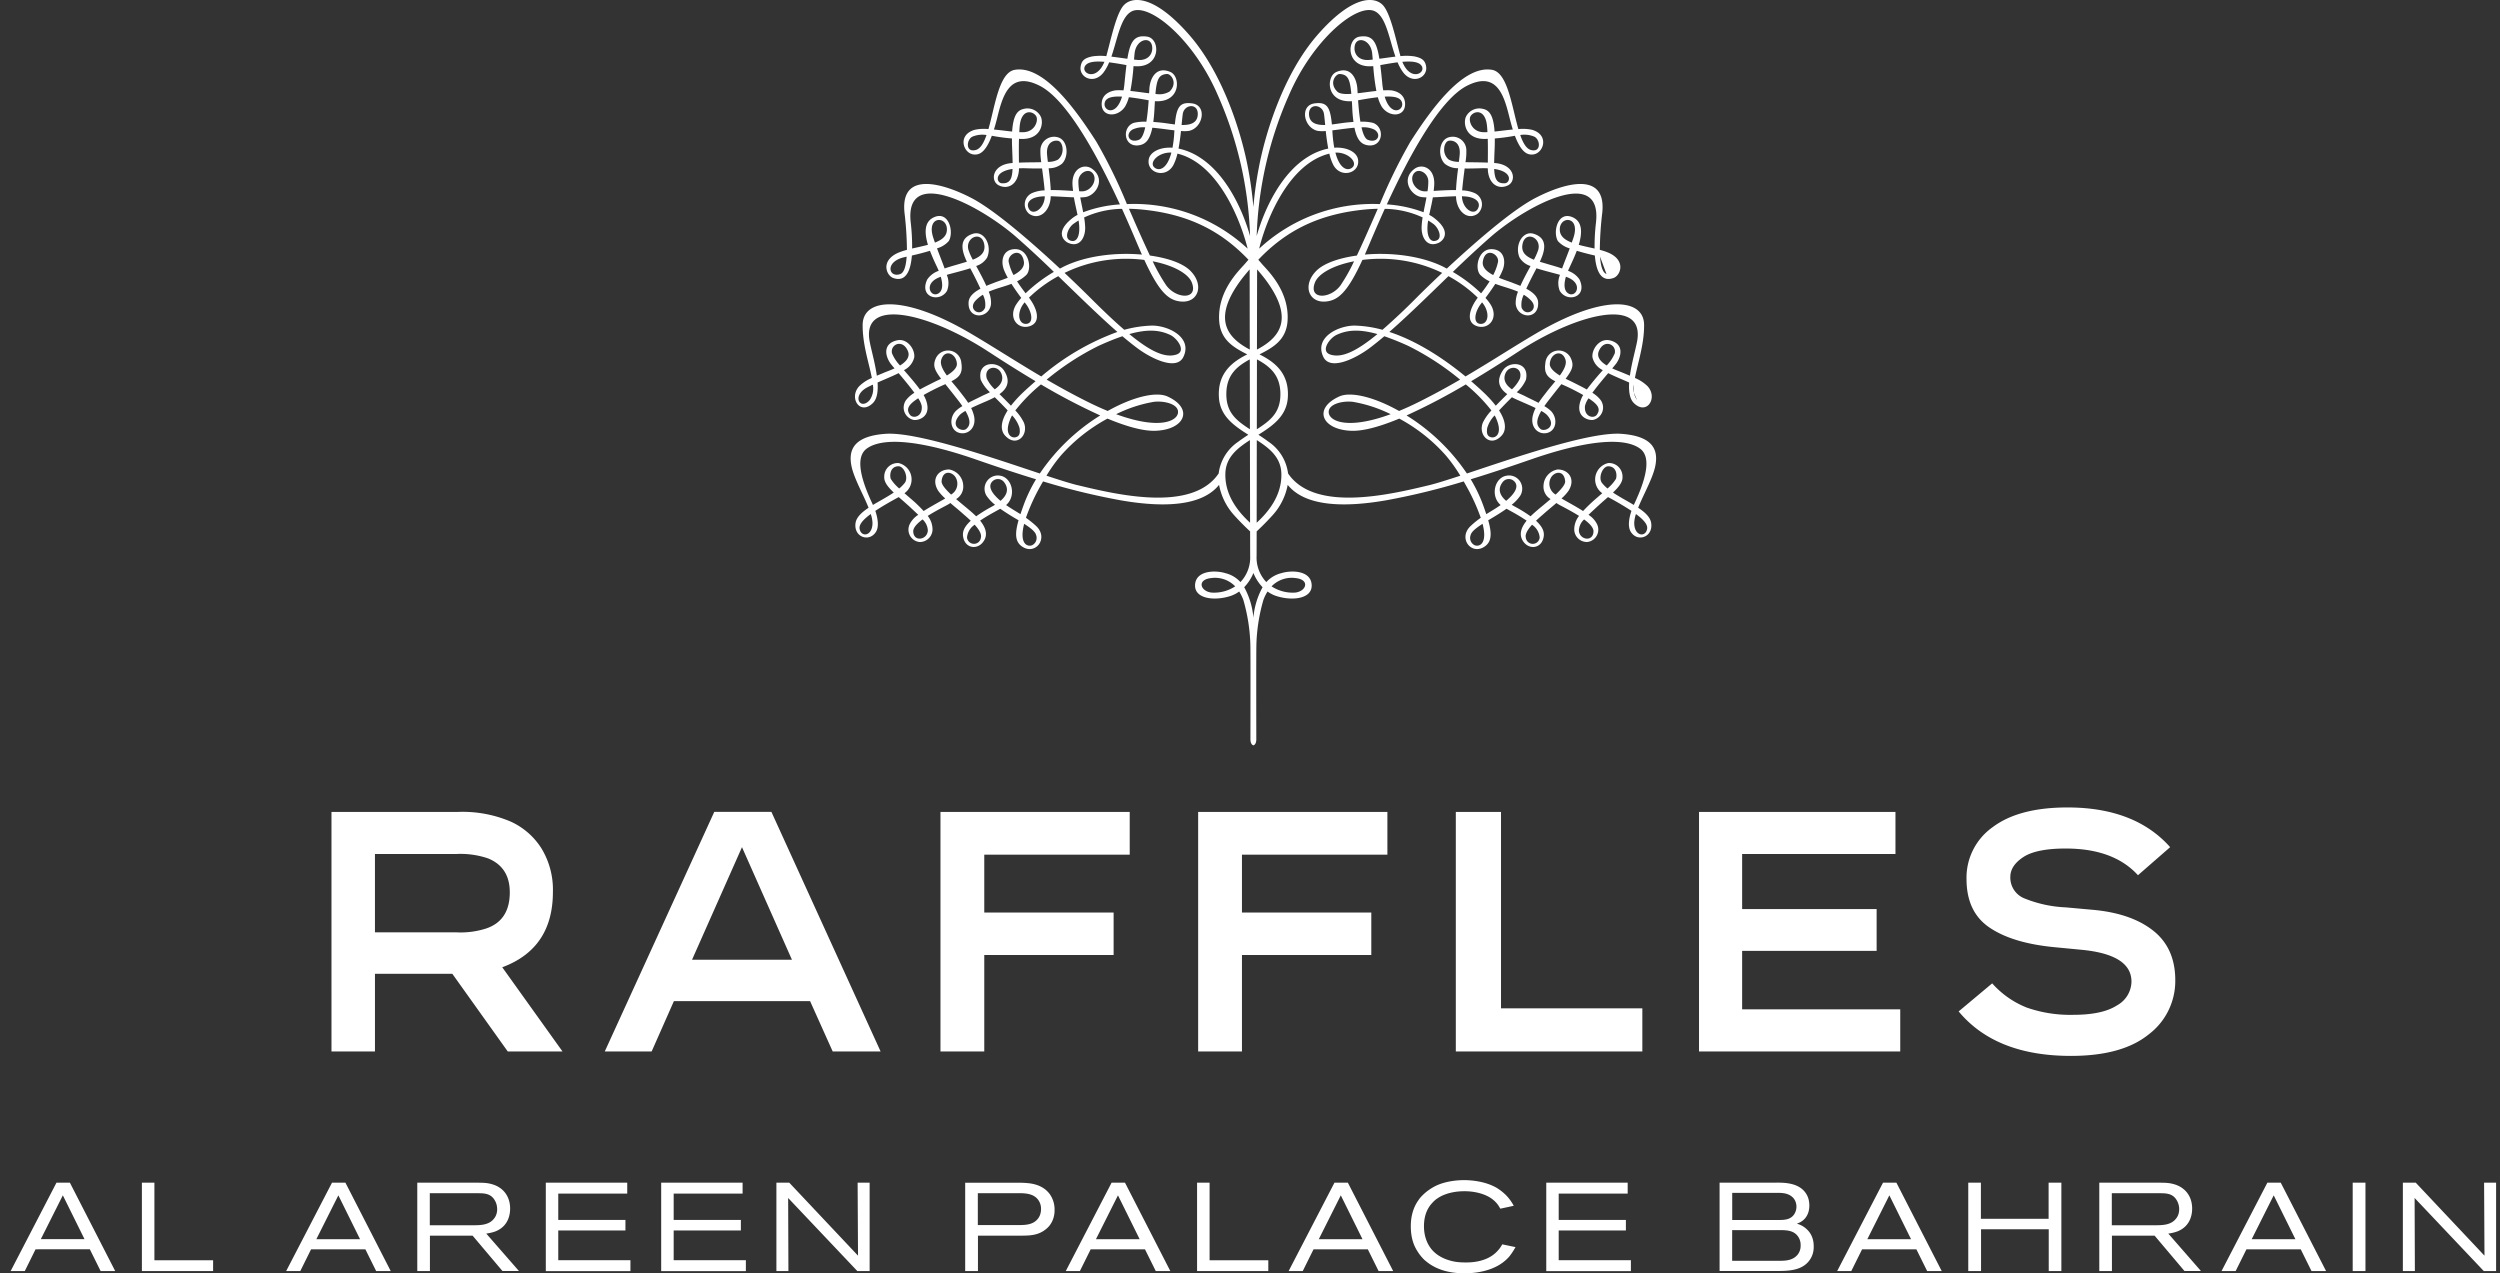 <svg width="161" height="82" viewBox="0 0 161 82" fill="none" xmlns="http://www.w3.org/2000/svg"><rect x="0" y="0" width="161" height="82" fill="#333333" stroke="none"/><g clip-path="url(#a)" fill-rule="evenodd" clip-rule="evenodd" fill="#fff"><path d="M95.074 30.291c3.112-1.038 7.446-2.483 9.328-2.353 2.165.15 2.374 1.133 2.206 2.038-.097.52-.395 1.155-.688 1.778-.152.324-.303.645-.423.944.444.295.781.605.838.98.142.92-.894 1.266-1.317.563-.19-.315-.126-.832.048-1.341a19 19 0 0 0-1.51-.888l-.179.156q-.246.212-.504.449l-.085.079c-.185.172-.346.32-.488.458.239.15.431.362.555.615a.8.8 0 0 1-.03.737.8.8 0 0 1-.618.4.82.82 0 0 1-.825-.763c-.009-.333.1-.658.308-.918-.366-.233-.763-.443-1.042-.592a6 6 0 0 1-.326-.178q-.02-.016-.041-.028l-.048-.034c-.118.102-.239.203-.354.3-.18.151-.348.292-.472.407l-.038.032c-.108.093-.277.238-.45.404.516.473.537.805.488 1.064-.154.787-1.044.83-1.385.143-.197-.409-.015-.833.294-1.212a12 12 0 0 0-1-.603l-.295-.166c-.338.24-.71.464-1.058.672l-.122.073c.224.785.251 1.356-.217 1.682-.868.611-1.759-.542-.9-1.327q.301-.281.638-.517-.379-1.07-.939-2.057-.079-.143-.16-.285a44 44 0 0 1-5.048 1.226c-2.718.466-5.175.378-6.287-1.005a4 4 0 0 1-.985 1.97c-.442.488-.81.838-1.014 1.028l-.004 1.567a2.3 2.3 0 0 0 .626 1.697c.258-.285.597-.485.97-.575.62-.194 1.837-.187 1.944.684.123.98-1.257 1.134-2.313.774a2 2 0 0 1-.521-.276 2.6 2.6 0 0 0-.273.56c-.261.903-.41 1.834-.444 2.774v.018c-.007.231-.017.592-.008 6.159.002.27-.103.373-.188.396-.085-.023-.191-.125-.19-.396.009-5.603 0-5.932-.007-6.163v-.014a11.5 11.5 0 0 0-.445-2.774 2.7 2.7 0 0 0-.273-.56 2 2 0 0 1-.523.276c-1.052.36-2.433.206-2.311-.774.106-.87 1.324-.878 1.944-.684.374.09.713.29.972.575a2.3 2.3 0 0 0 .626-1.697l-.004-1.567c-.206-.19-.573-.54-1.015-1.027a4 4 0 0 1-.984-1.97c-1.112 1.382-3.572 1.47-6.286 1.004a44 44 0 0 1-5.048-1.226l-.022.036q-.073.124-.142.249a13 13 0 0 0-.94 2.057q.339.237.643.517c.86.785-.033 1.938-.902 1.327-.469-.326-.44-.897-.216-1.682l-.09-.054a16 16 0 0 1-1.09-.69l-.263.147c-.32.178-.7.389-1.033.62.31.38.492.805.292 1.213-.337.686-1.227.644-1.38-.143-.05-.259-.033-.59.486-1.064a11 11 0 0 0-.43-.386l-.057-.05a15 15 0 0 0-.457-.393c-.12-.1-.247-.207-.37-.314l-.09.062c-.06.038-.177.1-.33.18-.279.148-.675.358-1.037.59.208.26.317.585.308.918a.824.824 0 0 1-.827.764.8.8 0 0 1-.722-.766.8.8 0 0 1 .075-.372c.124-.252.316-.465.554-.614-.123-.12-.26-.248-.415-.393l-.156-.145q-.247-.224-.481-.428l-.203-.177c-.638.345-1.13.635-1.508.888.172.509.238 1.026.047 1.341-.423.703-1.458.358-1.32-.564.059-.374.397-.684.839-.978a18 18 0 0 0-.423-.946c-.291-.623-.589-1.257-.687-1.777-.167-.905.042-1.887 2.207-2.038 1.887-.13 6.24 1.323 9.35 2.361l.58.194a12.9 12.9 0 0 1 3.89-3.738 40 40 0 0 1-3.818-1.998c-.61.497-1.163 1.06-1.65 1.677q.336.345.55.777c.336.81-.492 1.652-1.222.825-.24-.27-.344-.79.18-1.605-.218-.236-.458-.477-.69-.71l-.139-.14a8 8 0 0 1-.684.319c-.267.116-.568.247-.839.378q.12.241.184.503c.172.779-.393 1.23-.923 1.102-.603-.147-.707-.937-.25-1.415q.192-.182.424-.314l-.046-.066q-.053-.077-.117-.165c-.292-.38-.541-.692-.751-.956q-.097-.12-.182-.229l-.084.038c-.22.099-.468.21-.742.354-.22.111-.407.212-.575.31q.072.123.128.255c.443 1.11-.409 1.39-.76 1.35a.813.813 0 0 1-.637-.952.8.8 0 0 1 .18-.377q.213-.25.495-.421c-.304-.417-.7-.892-1.017-1.265-.266.135-.568.264-.883.4q-.231.098-.47.203c.037.559-.027 1.05-.3 1.323-.836.825-1.575-.347-.877-1.09.235-.223.508-.402.808-.526a18 18 0 0 0-.199-.875c-.189-.776-.403-1.656-.393-2.55.018-1.733 2.675-1.949 6.91.533.731.43 1.462.882 2.214 1.348.764.473 1.55.96 2.378 1.448a15.9 15.9 0 0 1 4.904-2.868c-1.003-.876-2.098-1.936-3.197-3.001l-.61-.59a8.5 8.5 0 0 0-1.888 1.383c.557.739.774 1.586.066 1.832-.729.256-1.41-.466-.923-1.337q.158-.256.36-.477a15 15 0 0 1-.632-.906c-.199.075-.404.14-.61.204-.289.09-.578.182-.853.302.107.249.158.518.148.788-.1.957-1.509 1.047-1.445-.108.022-.387.372-.664.764-.873a25 25 0 0 0-.658-1.316c-.3.099-.629.186-.944.27-.197.052-.39.103-.567.154.14.326.146.694.017 1.025-.457.784-1.826.438-1.273-.73.18-.26.438-.455.737-.554l-.027-.066-.013-.033-.104-.225a13 13 0 0 1-.42-.967 17 17 0 0 1-1.164.305c-.117 1.492-.7 1.634-1.213 1.442-.427-.16-.817-1.1.313-1.612q.283-.12.582-.195a22 22 0 0 0-.158-2.398c-.281-2.743 2.538-1.861 4.304-.946 1.532.792 3.977 2.94 5.708 4.55q.048-.023.094-.05l.108-.057c1.453-.727 3.407-.943 5.076-.795q-.091-.206-.187-.43l-.165-.384a92 92 0 0 0-.93-2.132 6 6 0 0 0-2.439.555q.056.322.068.65c.008.68-.38 1.317-1.11.98-.223-.104-.899-.66.294-1.591a2 2 0 0 1 .323-.204l-.075-.345c-.055-.25-.113-.51-.16-.786-.216-.007-.446-.02-.679-.033-.276-.015-.554-.03-.812-.036l-.003.06-.006.102c-.099.88-.783 1.394-1.392.96a.797.797 0 0 1 .206-1.33c.254-.107.526-.165.802-.171-.03-.391-.1-.916-.164-1.403l-.001-.007a22 22 0 0 1-1.058-.014 6 6 0 0 0-.43.004v.027q0 .068-.004.116c-.087.948-.749 1.238-1.306.948-.541-.283-.422-1.306.804-1.425l.038-.004.06-.006q-.004-.297-.02-.659l-.013-.356c-.01-.205-.01-.39-.01-.564a12 12 0 0 1-1.296-.174c-.426 1.131-.841 1.24-1.17 1.205-.681-.074-1.063-1.262.066-1.588.29-.063.59-.078.885-.046.09-.314.173-.66.257-1.01.31-1.297.64-2.67 1.439-2.807 1.9-.325 3.988 2.658 5.252 4.623a33.5 33.5 0 0 1 1.97 4.023 10.74 10.74 0 0 1 7.775 2.87c-.409-1.67-1.82-5.453-4.522-6.12a3 3 0 0 1-.269.753c-.498.88-1.74.485-1.576-.393.083-.437.678-.796 1.528-.74q.087-.47.112-.948l.008-.114.004-.055-.423-.054c-.33-.043-.675-.089-1-.116-.171.829-.465 1.087-.904 1.136-.95.101-1.062-1.177-.292-1.45q.401-.094.811-.072c.075-.452.12-.956.15-1.381q-.727-.135-1.276-.198a2.4 2.4 0 0 1-.239.594c-.47.736-1.564.696-1.511-.217.043-.697.776-.819.972-.825.136-.006.284-.002.433.006a5 5 0 0 0 .062-.444q.064-.677.127-1.182a20 20 0 0 0-1.113-.179 3 3 0 0 1-.371.664c-.62.788-1.578.305-1.466-.393.06-.398.27-.554.758-.654q.447-.065.896-.015c.056-.206.112-.426.17-.65.257-1.008.541-2.119.913-2.579.493-.613 1.917-.816 4.258 1.862 2.205 2.524 3.369 6.369 3.78 8.549q.241 1.255.35 2.53a24 24 0 0 1 .35-2.53c.409-2.18 1.574-6.025 3.778-8.549 2.342-2.678 3.767-2.475 4.26-1.862.372.462.658 1.578.916 2.589.057.22.112.437.167.64q.447-.05.893.015c.49.1.699.256.761.654.108.698-.847 1.18-1.467.393a3 3 0 0 1-.371-.664c-.357.044-.738.111-1.114.179q.064.506.128 1.182.02.223.063.444.225-.013.432-.006c.197.006.928.128.972.825.054.913-1.042.953-1.511.217a2.4 2.4 0 0 1-.24-.592q-.547.06-1.274.196c.03.424.074.929.149 1.38.272-.014.545.01.81.073.772.273.662 1.551-.291 1.45-.437-.05-.735-.307-.901-1.136-.33.027-.68.073-1.012.117l-.414.053c.004.056.008.107.011.17q.03.476.113.947c.852-.056 1.445.303 1.529.74.165.878-1.077 1.273-1.577.393a3 3 0 0 1-.268-.752c-2.703.666-4.115 4.45-4.52 6.12a10.75 10.75 0 0 1 7.773-2.87 34 34 0 0 1 1.97-4.024c1.263-1.965 3.348-4.948 5.254-4.623.794.137 1.123 1.503 1.435 2.797.085.354.17.703.261 1.02.295-.032.593-.016.882.046 1.131.326.746 1.514.066 1.588-.329.035-.744-.074-1.171-1.205q-.644.122-1.296.174a12 12 0 0 1-.017.828q-.018.418-.024.75l.06.007.037.003c1.227.12 1.347 1.143.806 1.426-.559.29-1.22 0-1.307-.948l-.004-.095-.002-.048a6 6 0 0 0-.429-.005l-.087.003c-.377.01-.696.018-.974.012l-.034.277a25 25 0 0 0-.127 1.133c.274.007.546.065.8.172a.794.794 0 0 1 .428 1.001.8.8 0 0 1-.223.327c-.608.435-1.291-.078-1.39-.959a2 2 0 0 1-.008-.162 24 24 0 0 0-.816.036c-.231.013-.462.026-.677.033-.048.285-.108.553-.165.81l-.07.32q.172.088.325.205c1.191.93.516 1.487.293 1.59-.728.338-1.117-.3-1.108-.98q.009-.327.066-.65a6 6 0 0 0-2.438-.554 97 97 0 0 0-.936 2.142 77 77 0 0 1-.313.727l-.034.077c1.67-.148 3.623.069 5.076.795l.113.06.088.048c1.734-1.61 4.177-3.759 5.712-4.551 1.762-.915 4.581-1.797 4.302.946q-.146 1.195-.158 2.398.299.074.581.195c1.129.512.741 1.452.312 1.612-.511.192-1.093.05-1.213-1.442a17 17 0 0 1-1.164-.305c-.136.36-.293.698-.413.956l-.109.236-.023.057-.017.042c.299.1.557.294.735.553.554 1.169-.814 1.515-1.271.73a1.35 1.35 0 0 1 .018-1.024c-.177-.051-.37-.102-.567-.154-.316-.084-.645-.171-.947-.27l-.029.054c-.192.367-.434.83-.63 1.262.393.209.742.486.764.873.066 1.155-1.34 1.065-1.445.108-.008-.27.043-.539.149-.788-.274-.12-.564-.211-.852-.302-.206-.065-.41-.13-.61-.204-.209.328-.438.646-.634.906q.206.218.362.477c.49.87-.194 1.593-.922 1.337-.71-.246-.492-1.093.063-1.83a8.4 8.4 0 0 0-1.886-1.386l-.558.54c-1.115 1.082-2.23 2.163-3.249 3.052 1.87.61 3.621 1.811 4.904 2.868a118 118 0 0 0 2.377-1.448c.751-.466 1.482-.919 2.214-1.348 4.237-2.482 6.893-2.266 6.911-.534.009.892-.204 1.77-.392 2.545-.075.312-.147.608-.199.881.3.124.574.302.809.527.694.742-.044 1.914-.879 1.089-.273-.274-.335-.764-.302-1.323l-.487-.212a16 16 0 0 1-.863-.39c-.317.372-.714.847-1.019 1.264.187.111.355.254.495.421a.82.82 0 0 1 .151.794.82.82 0 0 1-.606.534c-.351.04-1.205-.238-.759-1.35a1.6 1.6 0 0 1 .129-.254 14 14 0 0 0-.576-.31c-.283-.149-.541-.263-.769-.364l-.06-.027-.218.274a71 71 0 0 0-.714.91l-.097.134q-.033.049-.069.098.233.13.427.313c.458.479.353 1.268-.25 1.415-.529.129-1.093-.323-.923-1.102q.063-.263.185-.503c-.27-.13-.57-.261-.837-.377-.311-.136-.576-.25-.688-.32q-.065.067-.133.134a23 23 0 0 0-.696.717c.523.815.42 1.334.18 1.604-.73.827-1.557-.014-1.221-.825q.215-.43.548-.777a10.6 10.6 0 0 0-1.649-1.677 40 40 0 0 1-3.816 1.998 12.9 12.9 0 0 1 3.887 3.738zm.703-2.731c-.061.38.022.56.284.606.245.044.768-.218.245-1.322a1 1 0 0 0-.052-.09 1.94 1.94 0 0 0-.477.806m2.108-3.183c.217-.773-.732-.942-.958-.27-.141.425.116.739.442.966.215-.198.39-.434.516-.696m1.326 3.251c.247.212 1.105-.146.41-.91q-.163-.152-.363-.252c-.416.71-.25.987-.047 1.162m.597-4.2c-.018.274.297.542.646.755.266-.367.452-.727.364-1.015-.215-.698-.966-.432-1.01.26m2.265 2.715c-.074.709.565.837.759.572.256-.355.125-.643-.53-1.063a1.4 1.4 0 0 0-.229.49m.896-3.541c-.17.394.125.705.503.935.219-.227.394-.492.518-.781.129-.566-.676-.959-1.021-.154m2.455 3.16a1.3 1.3 0 0 1-.202-.474zm-.202-.474a1.3 1.3 0 0 1 .003-.515zm.003-.515.057.027zm.057.027q.137.065.271.133zm.142-2.783c.549-2.845-3.585-1.923-7.355.444-.095.06-.247.159-.446.288a87 87 0 0 1-2.88 1.804c.302.259.575.504.803.722q.425.397.782.854c.242-.251.499-.507.74-.746-.37-.263-.817-.742-.273-1.545.415-.614 1.718-.56 1.478.616-.138.309-.34.583-.594.806.124.064.242.117.34.16.08.037.146.067.19.09.066.036.174.089.306.153.165.08.367.178.569.282.133-.21.28-.398.41-.565l.127-.166c.114-.146.245-.303.379-.464l.161-.194c-.502-.254-.744-.512-.638-1.18a.865.865 0 0 1 .731-.792.86.86 0 0 1 .931.54c.178.425.071.698-.358 1.268.114.058.219.108.304.147l.381.19c.224.114.459.232.679.355a18 18 0 0 1 .926-1.126l.103-.12a1.22 1.22 0 0 1-.665-.822c-.064-.51.444-1.239 1.096-1.099.84.177.859.881.437 1.491-.028.038-.094.117-.182.223l-.079.095c.192.088.376.16.506.21l.123.049.264.11.245.102c.072-.518.2-1.059.309-1.517.06-.251.114-.478.15-.663m-1.966-4.37c-.258-.09-.374-.543-.415-1.117zm-.415-1.117q.067.013.131.028zm-7.669 3.034c-.406.522-.532 1.262-.033 1.296.414.028.628-.516.27-1.154a2 2 0 0 0-.165-.234zm.787-1.849c.142-.264.247-.547.31-.84.097-.504-.827-1.022-.977-.023-.055.37.264.65.667.863m1.829 2.1c.28.637 1.132.131.633-.436a2.2 2.2 0 0 0-.492-.397 1.4 1.4 0 0 0-.141.834m.794-3.09a4 4 0 0 0 .283-.645c.208-.796-.859-1.248-1.02-.338-.095.527.255.794.737.984m2.261 2.196c.439.207.859-.553.076-.98a2 2 0 0 0-.276-.12c-.168.578-.095.96.2 1.1m.23-3.452q.033-.09.063-.185c.463-1.443-.998-1.394-.881-.402.045.36.349.58.766.74q.025-.077.052-.153m1.508-1.153c.399-3.661-4.432-1.096-6.754.912a67 67 0 0 0-2.467 2.284c.66.384 1.272.847 1.82 1.379q.294-.373.55-.774a2.2 2.2 0 0 1-.59-.403c-.4-.404-.16-1.68.716-1.669.824.014.924.786.727 1.309a4 4 0 0 1-.254.533c.195.08.39.15.557.208.13.046.244.085.327.12l.037.014c.129.05.29.11.46.183.18-.404.41-.83.62-1.216l.034-.065a1.27 1.27 0 0 1-.704-.54c-.341-.778.188-1.764.913-1.535.965.304.683 1.154.423 1.73l-.034.071.267.079q.157.044.309.092l.156.045c.195.056.447.129.702.217q.106-.29.237-.623.124-.317.256-.671a1.6 1.6 0 0 1-.763-.473c-.349-.588.003-2.016 1.01-1.503.593.304.55 1.027.335 1.746.237.066.487.122.737.177q.14.03.28.063-.006-.849.093-1.69M96.927 11.8c-.529.042-.677-.277-.701-.921 1.243.184 1.022.896.701.921m1.684-2.136c.673.163.578-.701.185-.869a1.64 1.64 0 0 0-.893-.1c.181.518.397.897.708.969m-6.083 5.817c.38-.162.118-.817-.23-1.068a5 5 0 0 0-.321-.213l-.012.06-.014.078c-.108.87.144 1.325.577 1.143m-1.38-4.401c-.476.367-.055 1.261.641 1.242l.089-.003.054-.003a4 4 0 0 0 .052-.647c-.013-.513-.554-.804-.835-.59m2.16-.795c.2.098.421.146.643.139.025-.193.045-.37.055-.508.047-.713-.391-.904-.705-.85-.317.054-.48.84.008 1.22m1.913 3.039c.068-.226-.054-.544-.685-.653a3 3 0 0 0-.389-.031c.028.88.884 1.341 1.074.684m2-5.708c-.339-1.36-.772-3.101-2.754-2.09-1.834.939-3.855 4.81-5.157 7.637.81.05 1.606.22 2.365.506q.04-.216.086-.436.055-.264.102-.52a4 4 0 0 1-.301-.02c-.718-.087-1.365-1.16-.47-1.82.491-.36 1.294-.064 1.273.97a4 4 0 0 1-.025.324l-.012.128h.004c.436-.028.953-.06 1.434-.055.017-.44.076-.948.134-1.406a1.32 1.32 0 0 1-.862-.293c-.473-.475-.38-1.582.326-1.714a.875.875 0 0 1 1.065.794 4 4 0 0 1-.054.824q.216.005.45.006c.322.004.661.008.989.022l.002-.274c.003-.36.007-.797-.007-1.26l-.06.004q-.05.004-.105.005c-1.28.023-1.43-1.027-1.235-1.438a.96.96 0 0 1 1.085-.5c.364.076.682.327.754 1.461q.255-.026.527-.06c.214-.025.433-.05.647-.071q-.093-.3-.19-.68zm-1.727.896c.086.004.188.002.295-.002a6 6 0 0 0-.025-.369c-.097-1.132-.82-1.022-1.052-.676-.176.262.048 1.004.782 1.047m-8.43 2.295c-.29.216-.79.08-1.066-.978.843-.043 1.491.664 1.065.978m1.02-1.805c.62.25.92-.335.426-.654a1.6 1.6 0 0 0-.83-.145c.094.41.222.724.403.799m2.218-2.32c.046.46-.75.813-1.127-.458.692-.037 1.087.08 1.127.457m1.25-2.44c.3.462-.716 1.04-1.242-.26.59-.047 1.067-.009 1.241.26m-20.427-.26c-.59-.047-1.067-.009-1.24.26-.301.462.713 1.04 1.24-.26m1.135 2.242c-.692-.037-1.087.082-1.125.457-.048.462.747.814 1.125-.457m.667 2.124c-.498.32-.195.904.425.654.18-.075.31-.388.402-.799a1.6 1.6 0 0 0-.827.145m2.511 1.48c-.846-.042-1.492.665-1.067.979.29.216.79.08 1.067-.978m-12.8-1.033c-.393.168-.486 1.032.185.869.312-.072.53-.45.71-.968a1.65 1.65 0 0 0-.896.1m2.571 2.084c-1.243.184-1.022.896-.701.921.529.042.677-.277.701-.92m1.69 1.793c-.633.108-.752.426-.686.652.19.657 1.047.196 1.076-.684q-.195.002-.39.031m1.237-3.605c-.315-.055-.753.136-.706.849.01.137.03.315.054.508.222.007.442-.04.642-.139.488-.38.325-1.165.01-1.218m1 5.346c-.346.25-.608.906-.228 1.069.433.181.684-.275.574-1.144a1 1 0 0 0-.016-.104l-.007-.034c-.13.078-.238.153-.323.213m1.153-3.333c-.285-.215-.825.076-.839.589q0 .325.053.646l.052.003.091.004c.693.02 1.12-.874.642-1.242m-.615 2.158.086.431a8.1 8.1 0 0 1 2.366-.506c-1.303-2.827-3.323-6.698-5.158-7.636-1.981-1.012-2.414.727-2.752 2.087l-.011.047q-.097.378-.192.68c.213.02.431.045.645.07q.272.034.527.06c.073-1.134.391-1.385.757-1.461a.96.96 0 0 1 1.087.5c.195.411.043 1.46-1.24 1.438q-.054-.001-.104-.005l-.06-.004c-.012.459-.008.891-.005 1.25l.002.284c.327-.013.666-.018.988-.021l.449-.007a4.7 4.7 0 0 1-.053-.823.88.88 0 0 1 1.066-.795c.704.132.797 1.24.325 1.714a1.3 1.3 0 0 1-.862.293c.057.458.118.966.134 1.406.48-.006.994.027 1.43.054l.01.001-.01-.089a4 4 0 0 1-.03-.362c-.02-1.035.783-1.33 1.27-.97.898.659.252 1.732-.466 1.82q-.134.015-.303.02.049.257.104.524m-4.005-5.097q-.014.182-.023.369c.106.004.21.006.296.002.731-.043.957-.785.781-1.047-.233-.346-.954-.456-1.054.676m-7.408 8.417c-1.303.285-1.028 1.358-.283 1.09.257-.092.374-.544.413-1.118a2 2 0 0 0-.13.027m2.716-1.676c.119-.992-1.341-1.04-.88.402.038.117.076.226.115.338.417-.16.721-.38.765-.74m-.663 3.06c-.782.426-.363 1.186.078.979.294-.14.367-.521.197-1.1a3 3 0 0 0-.275.12m3.075-2.2c-.164-.91-1.228-.458-1.022.338q.112.337.285.646c.482-.19.831-.457.737-.984m-.577 3.638c-.499.566.354 1.072.631.436a1.35 1.35 0 0 0-.142-.834 2.2 2.2 0 0 0-.489.398m3.13-2.527c-.152-1-1.076-.482-.979.021q.097.443.311.841c.403-.213.721-.493.668-.863m-.12 2.853c-.358.638-.142 1.182.272 1.154.5-.034.372-.774-.033-1.296l-.07-.092a2 2 0 0 0-.169.234m-.32-1.589c.186.293.383.555.55.772a9.7 9.7 0 0 1 1.82-1.377 62 62 0 0 0-2.467-2.284c-2.322-2.008-7.152-4.573-6.753-.912q.1.841.092 1.69l.292-.066c.245-.054.493-.109.726-.173-.216-.72-.258-1.443.334-1.747 1.007-.513 1.358.916 1.01 1.503a1.57 1.57 0 0 1-.76.473q.124.332.24.632.139.355.251.663c.256-.09.509-.162.704-.219l.152-.044.299-.089q.14-.039.278-.082l-.033-.07c-.26-.576-.544-1.427.423-1.73.725-.23 1.254.757.913 1.534-.163.26-.413.451-.705.54l.025.046c.213.392.447.825.631 1.235.15-.065.295-.12.415-.166l.079-.03c.083-.035.195-.074.323-.12.169-.058.366-.127.563-.208a4 4 0 0 1-.256-.534c-.195-.523-.096-1.295.728-1.308.874-.012 1.117 1.265.717 1.668a2.2 2.2 0 0 1-.59.403m-9.621 6.816c-1.076.55-.477 1.536.131.83a1.3 1.3 0 0 0 .201-.99q-.168.078-.332.16m2.587-2.331c-.348-.805-1.151-.412-1.021.154.122.29.298.556.518.783.375-.232.673-.543.503-.937m.664 3.05c-.652.42-.785.708-.528 1.063.194.265.832.137.756-.572a1.4 1.4 0 0 0-.228-.49m2.494-2.223c-.045-.693-.795-.96-1.008-.26-.089.287.096.647.364 1.014.346-.213.661-.481.644-.754m.188 3.289c-.696.764.163 1.122.41.91.204-.175.369-.452-.046-1.162q-.2.099-.364.252m1.737-2.341c.126.263.3.499.515.696.328-.227.584-.541.442-.966-.225-.672-1.175-.503-.957.27m1.823 3.79c.26-.046.346-.227.285-.607a2 2 0 0 0-.478-.806 1 1 0 0 0-.05.09c-.525 1.104-.004 1.366.243 1.322m-.267-2.038q.36-.457.78-.854c.23-.218.504-.463.805-.723a84 84 0 0 1-2.87-1.798l-.456-.293c-3.771-2.367-7.906-3.289-7.353-.444.035.184.088.408.147.657.11.46.238 1.003.31 1.523l.233-.097q.148-.06.275-.116l.116-.045c.131-.05.319-.123.515-.214a9 9 0 0 1-.261-.317c-.422-.61-.403-1.314.435-1.49.656-.14 1.16.588 1.096 1.098a1.22 1.22 0 0 1-.664.822l.106.122c.319.369.662.764.922 1.124.219-.122.451-.24.672-.35l.226-.115.157-.077c.086-.04.194-.09.31-.15-.427-.57-.533-.843-.359-1.268a.864.864 0 0 1 .932-.54.86.86 0 0 1 .732.791c.107.67-.138.927-.64 1.181l.153.183c.138.165.272.325.388.475l.138.179c.127.163.27.347.401.552.2-.104.401-.202.566-.282.132-.064.24-.117.306-.152.041-.023.104-.05.179-.084.1-.045.223-.1.35-.167a2.4 2.4 0 0 1-.594-.806c-.238-1.176 1.063-1.23 1.482-.616.543.803.094 1.282-.273 1.545.24.239.497.495.738.746m-9.029 6.975c-.559.41-.76.71-.717.954.095.569.837.48.83-.388a2 2 0 0 0-.113-.566m1.291-2.26q.225.351.544.615.197-.16.356-.36c.252-.332-.04-1.088-.42-1.07-.538.021-.557.605-.48.816m1.446 3.373c.012.71.92.562.94-.065a1.04 1.04 0 0 0-.339-.7c-.345.256-.606.525-.601.765m2.458-2.378.02-.014a.804.804 0 0 0 .282-1.023c-.2-.424-.862-.581-.934.183-.02.208.246.525.613.867zm1.752 3.07a.45.45 0 0 0 .147-.288c.06-.237-.144-.544-.4-.827a1.09 1.09 0 0 0-.494.823.45.45 0 0 0 .747.293m.94-3.955c-.375.302-.163.77.471 1.3.616-.525.42-.975.202-1.235a.494.494 0 0 0-.672-.065m2.759 3.879a.53.53 0 0 0-.001-.384c-.058-.22-.364-.457-.766-.716-.34 1.322.233 1.494.507 1.381a.52.52 0 0 0 .26-.281m-1.005-1.721q.087-.261.19-.547a9.6 9.6 0 0 1 .813-1.7c-1.336-.408-2.656-.85-3.93-1.294-3.305-1.143-5.85-1.47-6.953-.696-.698.487-.533 1.708.347 3.57l.013.032.019.042q.236-.142.486-.282c.292-.167.588-.337.855-.517-.375-.355-.635-.681-.613-1.017a.87.87 0 0 1 .924-.882 1.08 1.08 0 0 1 .818.847 1.09 1.09 0 0 1-.439 1.095c.123.108.245.213.354.307.153.132.281.242.354.31.208.197.38.37.527.53.294-.187.617-.37.917-.539.168-.095.33-.185.473-.27a3 3 0 0 1-.454-.497c-.475-.76.017-1.377.708-1.37a1.095 1.095 0 0 1 .906 1.044.93.93 0 0 1-.459.862c.162.14.332.28.497.417.22.183.433.36.61.52l.062.058q.063.057.122.116a9 9 0 0 1 1.023-.63q.1-.058.192-.114a2.6 2.6 0 0 1-.55-.585.856.856 0 0 1 .911-1.282c.73.143 1.014 1.267.387 1.853l-.02.017-.017.014q.19.132.411.27l.307.189zm3.714-1.859c2.48.596 7.343 1.764 9.05-.763a2.9 2.9 0 0 1 1.258-2.041c.221-.167.44-.313.652-.451-.92-.58-1.811-1.196-1.892-2.38-.114-1.646.939-2.348 1.823-2.796-.892-.452-1.74-.94-1.81-2.192-.095-1.727 1.033-2.956 1.525-3.49a5 5 0 0 0 .159-.178l.134-.156.07-.078c-1.807-1.9-3.931-2.958-6.922-3.24q-.408-.037-.775-.042l.21.477a95 95 0 0 0 1.139 2.534c1.175.16 2.153.511 2.62.995.894.916.483 2.03-.564 1.97-.848-.048-1.451-.596-2.415-2.683a9.3 9.3 0 0 0-2.452.015 9 9 0 0 0-2.684.821 85 85 0 0 1 1.615 1.56c.853.853 1.586 1.55 2.23 2.104a7.5 7.5 0 0 1 1.762-.27c1.01-.022 2.648.723 2.053 2.003-.435.938-2.087.11-2.966-.543a21 21 0 0 1-.968-.775c-.452.153-.959.356-1.543.622a17.2 17.2 0 0 0-3.335 2.172c.811.47 1.66.94 2.575 1.398.487.244.935.448 1.355.62 1.61-.904 3.113-1.266 3.849-.934 1.713.778 1.124 2.143-.772 2.21-.81.03-1.905-.291-3.091-.784a10.9 10.9 0 0 0-3.007 2.384 10 10 0 0 0-.923 1.293c.841.277 1.535.496 1.97.602zm4.864-5.373a8.8 8.8 0 0 0-2.417.794c2.723 1 3.898.47 3.982-.074.086-.578-.891-.806-1.565-.72m1.05-4.318c-.657-.303-1.408-.388-2.618-.048 1.375 1.134 2.303 1.55 3.025 1.322.673-.214.057-1.064-.407-1.274m1.405-3.372c-.228-.578-1.205-1.11-2.518-1.363q.374.804.866 1.54c.648.901 2.095.957 1.652-.177m3.602-.696c-.125.149-.25.298-.374.458-1.926 2.54-.997 3.77.507 4.56-.004-1.554-.006-2.948-.007-3.98l-.002-1.185zm-1.376 7.81c-.03 1.25.63 1.77 1.517 2.34l-.002-1.49-.006-3.01c-.792.43-1.48.966-1.509 2.16m1.517 3.039c-.82.529-1.542 1.107-1.579 2.131-.051 1.416.821 2.486 1.59 3.191-.001-1.373-.005-3.278-.01-5.322M75.896 9.567c.478.102.934.29 1.344.556 1.71 1.077 2.776 3.35 3.265 5.077a24.3 24.3 0 0 0-2.07-9.053C76.889 2.534 74.003.145 72.874.737c-.529.276-.773 1.127-1.026 2.011-.087.303-.175.61-.275.899.236.027.478.061.716.094q.159.023.314.043c.187-1.161.473-1.542 1.27-1.426.887.127.908 2.089-.873 1.899q-.056.805-.203 1.6c.229.023.461.054.689.084q.266.037.517.066l.02-.328c.056-.676.453-1.428 1.35-1.045.676.287.673 1.996-.998 1.882q-.006.16-.018.338l-.006.11q-.025.51-.078.889.297.02.632.059.147.018.315.043.214.031.442.06c.107-1.16.334-1.462 1.123-1.356.955.132.706 1.553-.196 1.766q-.265.04-.532.01c-.039.364-.09.76-.16 1.132m.207-1.607-.008.088c.54.013 1.006-.11 1.04-.66.046-.763-.85-.685-.96-.075-.023.136-.045.366-.072.647m-.948-3.196c-.51.035-.66.305-.746 1.281.312.065.636.011.91-.15.56-.56.083-1.146-.164-1.13M73.04 3.737l-.009.1.084.009.159.015c.749.056 1.03-.5.903-.97-.154-.554-1.011-.348-1.109.546-.01.084-.019.187-.028.3m4.97 33.49c-.953.096-.711.85.011.935a2.48 2.48 0 0 0 1.525-.4 1.8 1.8 0 0 0-1.535-.535m5.402.936c.725-.085.968-.84.012-.936a1.8 1.8 0 0 0-1.537.535c.452.295.987.436 1.525.4m-2.694 1.622c.056-.69.258-1.36.591-1.966a2.9 2.9 0 0 1-.59-.918 2.9 2.9 0 0 1-.593.916c.334.607.535 1.277.592 1.968M88.562.736c-1.129-.592-4.014 1.798-5.561 5.41A24.3 24.3 0 0 0 80.93 15.2c.491-1.726 1.553-4 3.264-5.077a4 4 0 0 1 1.345-.556 14 14 0 0 1-.16-1.131q-.267.03-.533-.01c-.9-.214-1.15-1.635-.194-1.767.787-.106 1.013.196 1.122 1.357q.233-.029.45-.061l.307-.043q.333-.04.634-.059a9 9 0 0 1-.08-.89l-.01-.194-.015-.253c-1.67.114-1.674-1.594-.996-1.881.896-.383 1.292.368 1.347 1.045l.022.327q.251-.03.517-.066.344-.046.689-.084a14 14 0 0 1-.202-1.6c-1.78.19-1.76-1.772-.876-1.898.796-.116 1.083.264 1.271 1.425l.3-.04c.243-.034.491-.069.733-.097a17 17 0 0 1-.28-.912c-.254-.88-.496-1.723-1.022-1.998m-.248 3.11.09-.01-.02-.223-.016-.177c-.098-.894-.957-1.1-1.109-.546-.129.47.152 1.026.902.97zm-2.198 2.048c.152.154.489.177.908.15-.084-.976-.236-1.246-.743-1.28-.246-.016-.726.57-.165 1.13m-1.815 1.493c.033.55.498.673 1.04.66l-.011-.111c-.026-.27-.047-.492-.07-.624-.11-.61-1.006-.688-.96.075m-3.269 10.047-.074-.088-.004 1.851-.006 3.314c1.506-.79 2.435-2.02.507-4.56-.14-.181-.28-.348-.423-.517m-.092 10.21c.888-.571 1.548-1.09 1.518-2.341-.03-1.19-.717-1.73-1.51-2.16-.002 1.446-.004 2.999-.008 4.5m-.007 4.107-.003 1.913c.766-.705 1.64-1.775 1.59-3.19-.039-1.025-.76-1.603-1.582-2.132zM92 31.255l.074-.018c.433-.106 1.128-.325 1.97-.602a10 10 0 0 0-.924-1.293 10.9 10.9 0 0 0-3.007-2.384c-1.188.493-2.283.814-3.093.785-1.895-.068-2.484-1.432-.772-2.21.736-.333 2.239.029 3.852.934a20 20 0 0 0 1.35-.62 47 47 0 0 0 2.58-1.399 17.3 17.3 0 0 0-3.336-2.171 17 17 0 0 0-1.544-.623c-.335.284-.66.546-.967.776-.88.652-2.53 1.48-2.967.542-.595-1.28 1.044-2.025 2.053-2.003a7.5 7.5 0 0 1 1.762.27 42 42 0 0 0 2.231-2.104c.241-.243.836-.829 1.614-1.56a9 9 0 0 0-2.684-.82 9.3 9.3 0 0 0-2.452-.016c-.962 2.087-1.568 2.636-2.416 2.683-1.046.06-1.457-1.053-.564-1.97.47-.483 1.447-.834 2.621-.994.374-.789.772-1.698 1.175-2.617l.172-.395c-.246.004-.5.017-.774.042-2.99.282-5.113 1.34-6.92 3.24l.032.037q.086.095.171.197.058.07.16.178c.49.535 1.62 1.764 1.524 3.49-.07 1.252-.917 1.74-1.81 2.192.884.448 1.939 1.15 1.824 2.797-.084 1.183-.973 1.8-1.894 2.38.215.137.431.283.653.45a2.9 2.9 0 0 1 1.258 2.041c1.706 2.525 6.564 1.36 9.048.765m-5.664-12.887q.493-.736.865-1.54c-1.314.252-2.289.784-2.517 1.362-.444 1.134 1.004 1.078 1.652.178m-.656 4.468c.723.228 1.65-.189 3.026-1.322-1.21-.34-1.961-.255-2.62.047-.463.211-1.078 1.06-.406 1.275m-.107 3.764c.085.545 1.26 1.075 3.985.074a8.8 8.8 0 0 0-2.42-.794c-.673-.086-1.65.142-1.565.72m9.138 8.233a.52.52 0 0 0 .261.281c.275.113.846-.059.506-1.381-.402.26-.707.495-.766.716a.53.53 0 0 0-.001.384m2.085-3.814c-.218.26-.414.71.2 1.235.636-.53.85-.998.473-1.3a.494.494 0 0 0-.673.065m2.216 3.888a.45.45 0 0 0 .144-.29 1.09 1.09 0 0 0-.494-.823c-.255.283-.46.59-.4.827a.45.45 0 0 0 .75.286m1.138-3.078.031.023c.366-.342.635-.659.615-.867-.074-.764-.737-.607-.936-.183a.803.803 0 0 0 .283 1.023zm1.53 2.323c.02.627.928.775.942.065h-.001c.003-.24-.257-.509-.604-.765-.199.18-.32.432-.337.7m1.487-3.053q.158.199.355.36a2.6 2.6 0 0 0 .543-.615c.079-.21.061-.794-.478-.815-.382-.018-.675.738-.42 1.07m2.078 2.571c-.006.868.733.957.831.388.041-.244-.162-.543-.72-.954a2 2 0 0 0-.111.566m-.018-1.172.024-.053c.877-1.862 1.044-3.083.346-3.57-1.102-.774-3.651-.447-6.955.696-1.273.443-2.594.886-3.928 1.294a9.7 9.7 0 0 1 .812 1.7q.103.285.19.547l.517-.318q.218-.138.41-.27a.2.2 0 0 1-.036-.031c-.629-.587-.344-1.71.386-1.853a.85.85 0 0 1 1.038.805.86.86 0 0 1-.126.477 2.6 2.6 0 0 1-.551.585q.09.056.193.113.532.281 1.021.63.09-.087.184-.173c.183-.164.4-.346.626-.533.16-.133.324-.27.481-.404a.92.92 0 0 1-.457-.862 1.1 1.1 0 0 1 .907-1.044c.689-.007 1.182.61.706 1.37q-.197.276-.454.497.215.125.466.266c.302.17.628.354.923.543a11 11 0 0 1 .91-.865l.325-.282a1.085 1.085 0 0 1 .381-1.942.86.86 0 0 1 .856.531q.07.168.068.35c.023.336-.239.662-.613 1.018.268.181.566.351.859.519q.247.14.482.28zM34.868 54.634c.513.845.77 1.821.739 2.81q0 3.636-3.262 4.848l3.879 5.421h-3.526l-3.57-5.002h-4.981v5.002h-2.8V52.287h8.155a7.9 7.9 0 0 1 3.372.617c.82.367 1.514.97 1.994 1.73m-5.454 5.41a5.4 5.4 0 0 0 1.873-.242q1.543-.507 1.543-2.337 0-1.608-1.389-2.181a5.5 5.5 0 0 0-2.05-.287h-5.244v5.047zm9.533 7.67 7.052-15.428h3.68l7.031 15.427h-3.085l-1.455-3.24h-8.771l-1.433 3.24zm8.837-13.157-3.217 7.25h6.435zm24.97-2.27H60.566v15.426h2.821V61.5h8.33v-2.733h-8.33V55.04h9.367zm16.594 0H77.161v15.426h2.821V61.5h8.33v-2.733h-8.33V55.04h9.366zm16.419 12.65h-9.102v-12.65h-2.91v15.427h12.012zm16.609.066h-10.182v-3.769h8.661v-2.689h-8.661v-3.548h9.874v-2.71h-12.651v15.427h12.959zm17.272.07c.296-.604.447-1.27.44-1.944q0-2.07-1.422-3.195-1.42-1.124-3.912-1.344l-1.719-.155a8 8 0 0 1-2.677-.584 1.44 1.44 0 0 1-.893-1.377q0-.727.837-1.278.838-.552 2.733-.551 3.085 0 4.651 1.719l2.071-1.807Q137.487 52 133.146 52q-3.13 0-4.816 1.267a3.98 3.98 0 0 0-1.686 3.34q0 2.116 1.466 3.117 1.465 1.003 4.132 1.268l1.829.176q3.196.31 3.196 2.05a1.78 1.78 0 0 1-.937 1.531q-.936.606-2.81.606a8.5 8.5 0 0 1-2.986-.463 5.86 5.86 0 0 1-2.237-1.564l-2.16 1.807Q128.517 68 133.366 68q3.306 0 5.014-1.388a4.3 4.3 0 0 0 1.268-1.538M94.303 82c.33 0 1.975 0 2.9-1.087.112-.14.215-.285.397-.599l-.855-.178a2 2 0 0 1-.314.434c-.667.732-1.758.732-2.029.732h-.008c-.091 0-.38 0-.653-.042-.24-.041-1.079-.194-1.587-.855-.426-.554-.45-1.198-.45-1.434 0-.806.305-1.256.524-1.492.137-.153.257-.248.323-.289.66-.467 1.537-.475 1.764-.475.806 0 1.38.24 1.645.409.186.112.38.29.508.467.051.07.093.143.136.219h.001l.016.029.864-.186a3 3 0 0 0-.467-.653 3.3 3.3 0 0 0-.573-.466l-.014-.01c-.822-.5-1.88-.524-2.145-.524-.215 0-1.128.016-1.86.388a3.4 3.4 0 0 0-.66.443c-.224.202-.331.33-.41.45-.483.665-.5 1.417-.5 1.69 0 .847.248 1.339.45 1.645.145.233.303.397.391.488l.027.028c.132.112.244.203.389.298.4.256 1.062.57 2.19.57M5.786 80.454l.694 1.401h.938l-2.917-5.69h-.864l-2.95 5.69h.91l.693-1.4zm-3.157-.652 1.418-2.823 1.396 2.823zm6.509-3.637v5.69h4.586v-.694h-3.78v-4.996zm15.086 5.69-.694-1.4h-3.496l-.694 1.4h-.91l2.951-5.69h.864l2.917 5.69zM21.79 76.98l-1.417 2.823h2.814zm8.645 2.595 1.926 2.281v-.004h1.058l-2.104-2.409c.322-.05.475-.095.62-.153.851-.355.917-1.153.917-1.458 0-.781-.438-1.377-1.202-1.579-.24-.062-.417-.087-.9-.087h-3.877v5.69h.814v-2.28zm.372-2.731c.442 0 .822.041 1.062.467.136.231.145.45.149.557 0 .33-.133.526-.211.62-.314.401-.855.418-1.314.418h-2.814v-2.062zm4.343 5.012v-5.69h5.244v.703h-4.442v1.694h4.326v.678h-4.326v1.917H40.6v.703h-5.45zm7.43-5.69v5.694h5.454v-.702h-4.649V79.24h4.327v-.678h-4.327v-1.694h4.438v-.703zm12.632 5.69-4.455-4.706.017 4.706H50v-5.69h.83l4.426 4.699-.025-4.699h.773v5.69zm10.5-2.28c.587 0 1.12-.009 1.611-.39.558-.416.6-1.053.591-1.28a1.7 1.7 0 0 0-.289-.975c-.455-.65-1.21-.717-1.504-.744l-.05-.004a8 8 0 0 0-.433-.017h-3.48v5.69h.822v-2.28zm-.203-2.736c.46 0 1.009 0 1.331.405a.96.96 0 0 1 .203.607c0 .34-.124.541-.211.645-.306.38-.79.397-1.232.397h-2.628V76.84zm8.922 5.016-.694-1.4H70.24l-.695 1.4h-.909l2.95-5.69h.864l2.918 5.69zm-2.434-4.876-1.417 2.823h2.814zm5.095-.814v5.69h4.587v-.694h-3.781v-4.996zm11.69 5.69-.694-1.4h-3.496l-.694 1.4h-.91l2.951-5.69h.864l2.917 5.69zm-2.434-4.876-1.417 2.823h2.814zm13.232 4.876v-5.69h5.243v.703h-4.442v1.694h4.327v.678h-4.327v1.917h4.649v.703h-5.45zm14.81-.004c.768 0 1.694-.008 2.177-.74.232-.35.24-.69.236-.855 0-.57-.244-.892-.405-1.053-.253-.258-.503-.342-.652-.393l-.026-.008s.17-.062.236-.104c.219-.12.566-.425.566-1.062 0-.33-.087-.636-.306-.9-.347-.414-.884-.534-1.401-.567a7 7 0 0 0-.425-.008h-3.649v5.69zm-.009-5.033c.314 0 .645 0 .926.178.347.219.38.554.384.698a.9.9 0 0 1-.153.517c-.243.347-.636.355-1.008.355h-2.975v-1.748zm.248 2.401c.438 0 .897.02 1.17.417a.93.93 0 0 1 .161.558.9.9 0 0 1-.186.595c-.289.364-.727.405-1.145.405h-3.078V79.22zm9.48 2.636-.694-1.4h-3.496l-.695 1.4h-.909l2.951-5.69h.863l2.918 5.69zm-2.434-4.876-1.418 2.823h2.815zm10.264 2.186v2.69h.814v-5.69h-.822v2.323h-4.36v-2.323h-.814v5.69h.823v-2.69zm8.744 2.69-1.926-2.28h-2.748v2.28h-.814v-5.69h3.876c.484 0 .662.025.901.087.765.203 1.203.798 1.203 1.579 0 .305-.066 1.103-.918 1.458a2.6 2.6 0 0 1-.619.153l2.103 2.41h-1.058zm-.492-4.545c-.239-.426-.62-.467-1.062-.467h-3.128v2.062h2.814c.459 0 1-.017 1.314-.417.083-.095.211-.29.211-.62a1.14 1.14 0 0 0-.149-.558m7.976 3.144.694 1.401h.938l-2.918-5.69h-.863l-2.951 5.69h.909l.695-1.4zm-3.157-.652 1.417-2.823 1.397 2.823zm6.504 2.053v-5.69h.822v5.69zm3.987-4.706 4.455 4.706h.793v-5.69h-.773l.025 4.699-4.425-4.699h-.831v5.69h.773z"/></g><defs><clipPath id="a"><path fill="#fff" d="M0 0h161v82H0z"/></clipPath></defs></svg>